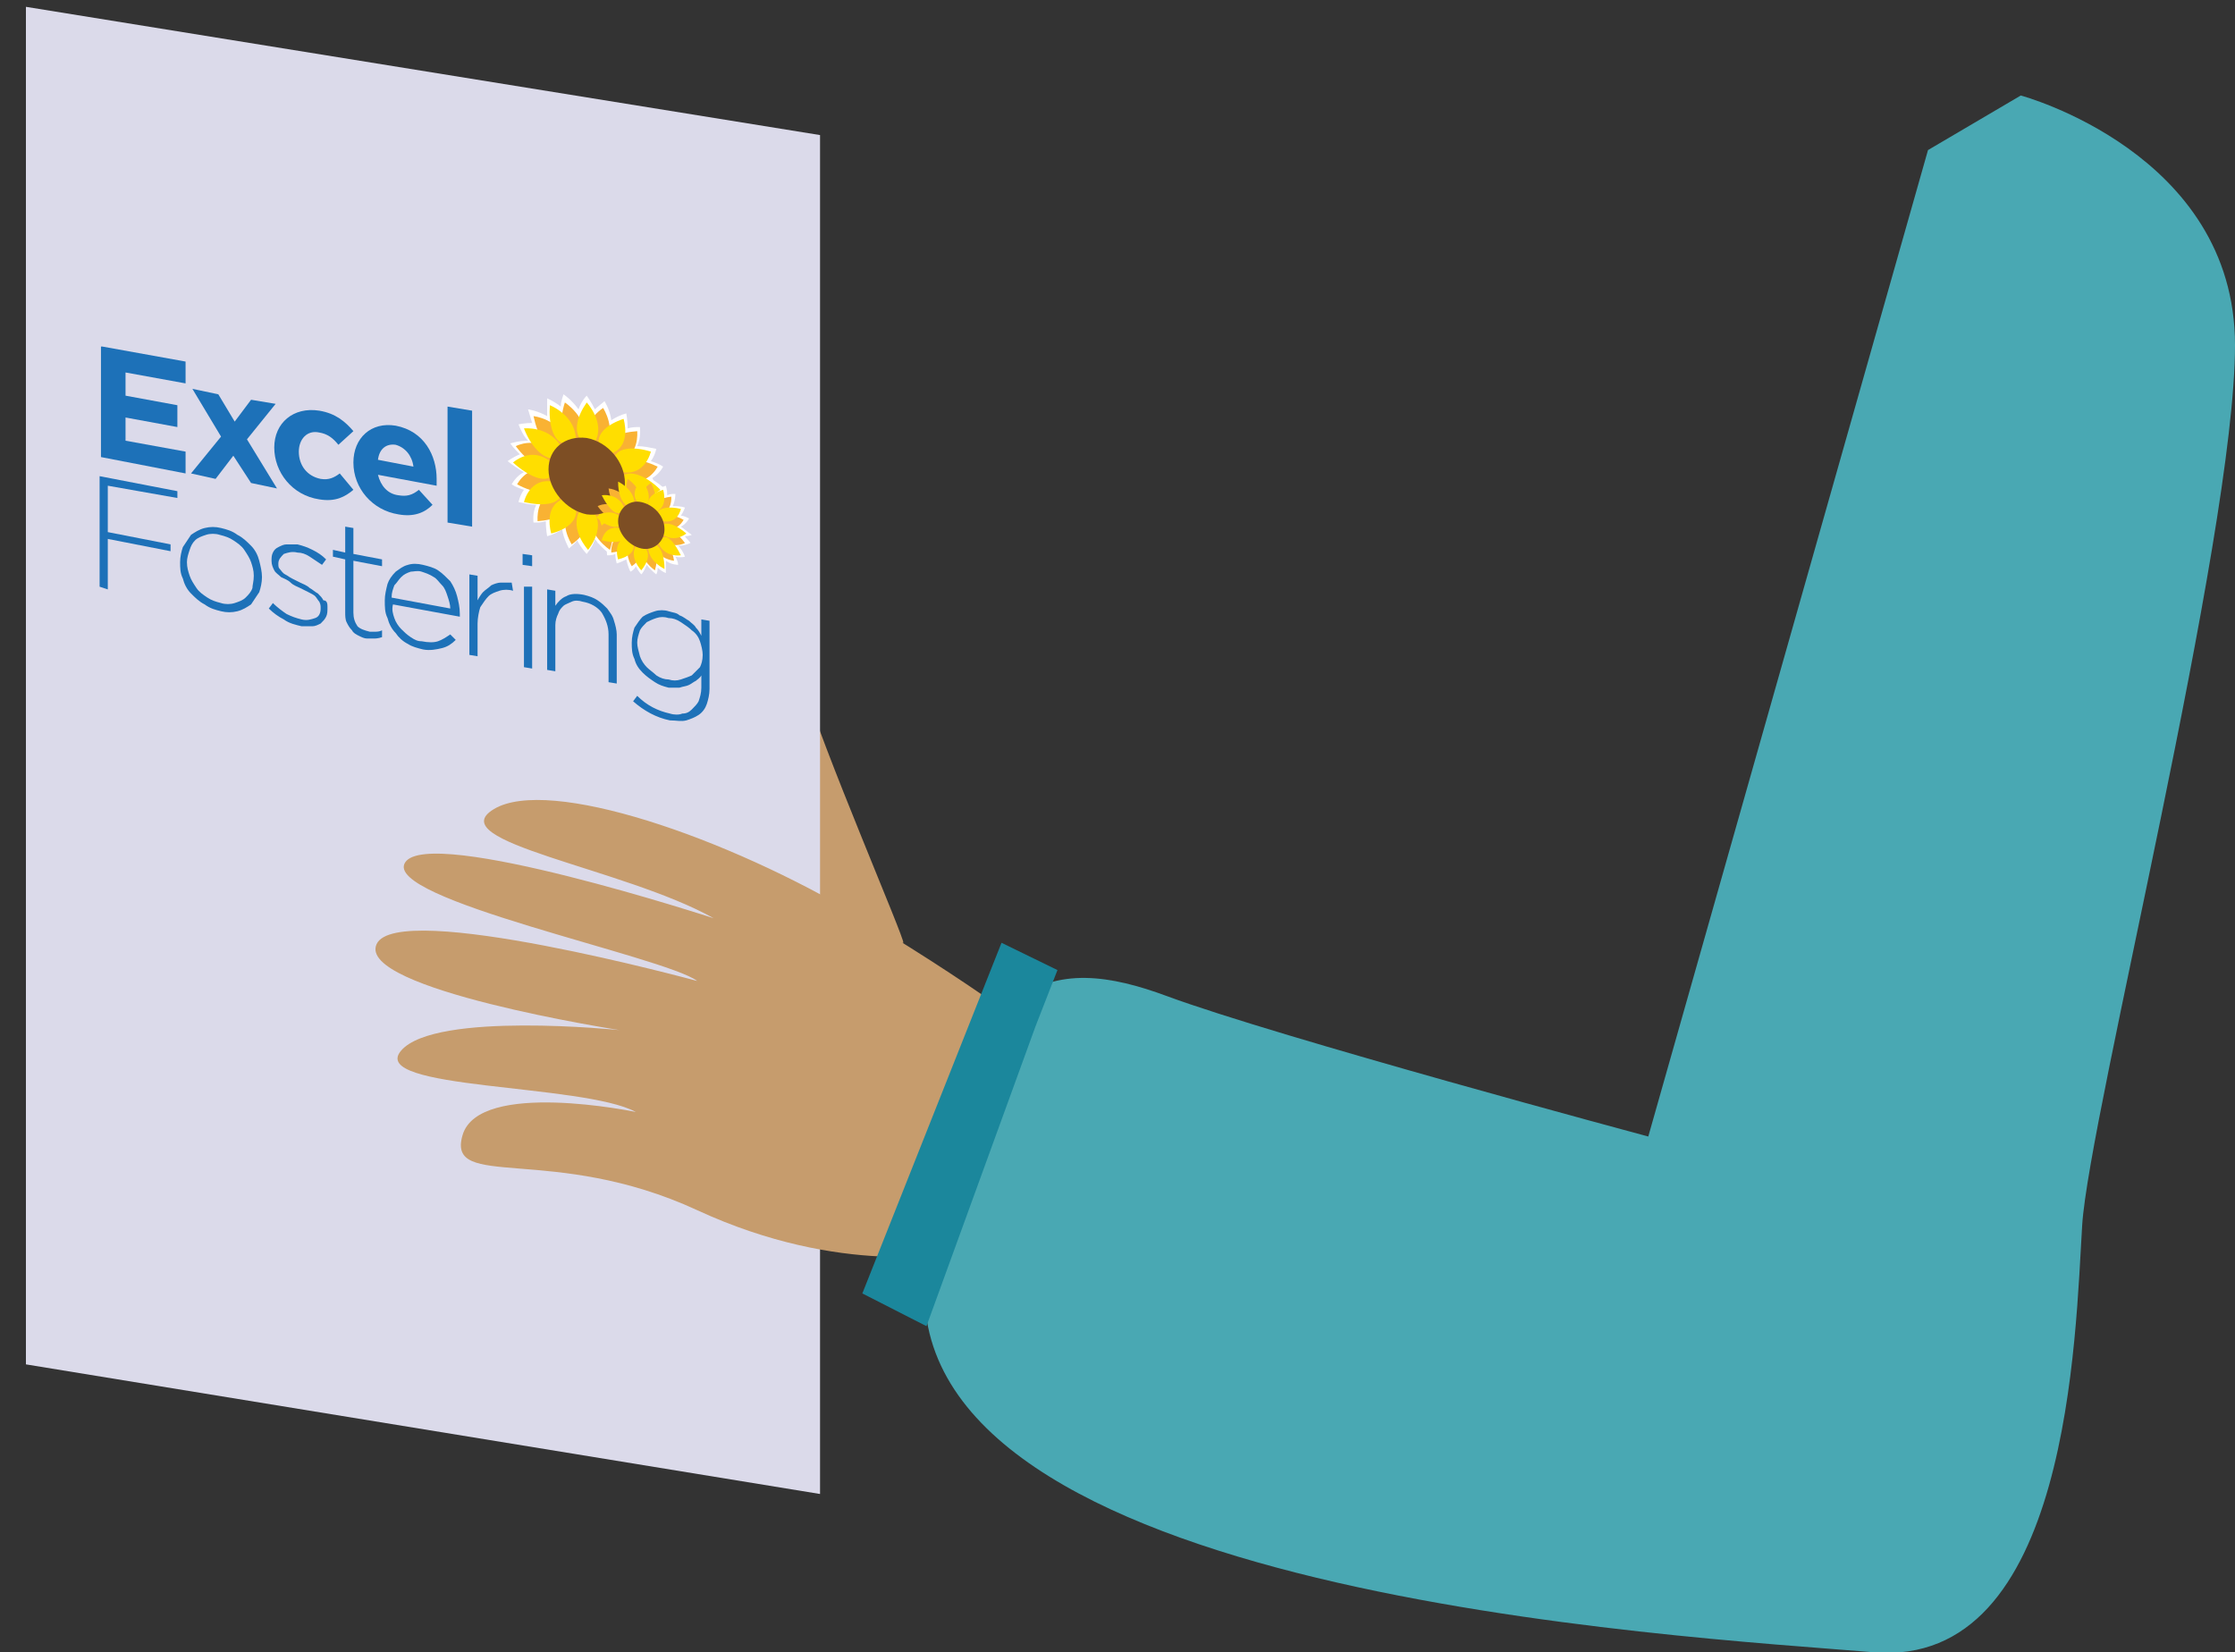 <?xml version="1.0" encoding="utf-8"?>
<!-- Generator: Adobe Illustrator 24.2.1, SVG Export Plug-In . SVG Version: 6.00 Build 0)  -->
<svg version="1.1" id="Layer_1" xmlns="http://www.w3.org/2000/svg" xmlns:xlink="http://www.w3.org/1999/xlink" x="0px" y="0px"
	 viewBox="0 0 163.8 121.1" style="enable-background:new 0 0 163.8 121.1;" xml:space="preserve">
<rect x="0" y="0" width="163.8" height="121.1" fill="#333333" stroke="none"/>
<style type="text/css">
	.st0{fill:#7F4A3A;}
	.st1{fill:#C69C6D;}
	.st2{fill:#DBDAEA;}
	.st3{fill:#49A8B3;}
	.st4{fill:#1B879C;}
	.st5{fill:#FFFFFF;}
	.st6{fill:#F9B233;}
	.st7{fill:#FFDE00;}
	.st8{fill:#7D4E24;}
	.st9{fill:#1D71B8;}
</style>
<g id="Layer_2_1_">
	<g id="Layer_1-2">
		<rect x="91" y="43.4" transform="matrix(0.152 -0.988 0.988 0.152 -5.217 162.426)" class="st0" width="2" height="81.6"/>
		<path class="st1" d="M66.2,69.1c0.2-0.1-6-14.4-7.4-19.3S51.1,73.3,66.2,69.1z"/>
		<polygon class="st2" points="60.1,109.5 1.9,100 1.9,0.5 60.1,9.9 		"/>
		<path class="st1" d="M77.5,77c0,0-4.3-3.7-14.3-9.7s-23-10.4-27-8s9.5,4.3,16.1,8c0,0-20.8-6.8-22.6-4.1c-1.8,2.7,19,6.9,21.4,8.7
			c0,0-22-6-23.5-2.7s17.8,6.3,17.8,6.3s-13.5-1.4-16,1.5s13.3,2.4,17.2,4.5c0,0-11.5-2.4-12.7,1.7s6.6,0.6,17.2,5.5
			s18.8,3.1,18.8,3.1L77.5,77z"/>
		<path class="st3" d="M141.3,11l6.8-4c0,0,15.7,4.2,15.7,18.3s-10.7,56.5-11.2,64.5s-0.9,32.5-15.3,31.3s-71.3-4.2-69.5-27.5
			S77.4,70,85.5,73s35.3,10.3,35.3,10.3L141.3,11z"/>
		<polygon class="st4" points="75.9,75.2 67.9,97.2 63.2,94.8 73.4,69.1 77.5,71.1 		"/>
	</g>
</g>
<g>
	<g>
		<g>
			<path class="st5" d="M50.7,39.2c-0.3-0.2-0.5-0.4-0.8-0.6c0.4-0.2,0.6-0.6,0.6-0.6c-0.2-0.1-0.4-0.2-0.6-0.2
				c0.2-0.3,0.3-0.6,0.3-0.6c-0.3-0.1-0.6-0.1-0.9-0.1c0.2-0.4,0.2-0.9,0.2-0.9c-0.2,0-0.4,0-0.6,0.1c0-0.4-0.1-0.7-0.1-0.7
				c-0.3,0.1-0.5,0.2-0.7,0.3c-0.1-0.5-0.3-0.9-0.3-0.9c-0.2,0.1-0.3,0.2-0.4,0.4C47.2,35,47,34.7,47,34.7c-0.2,0.2-0.3,0.4-0.4,0.7
				c-0.3-0.4-0.7-0.7-0.7-0.7c-0.1,0.2-0.1,0.4-0.1,0.6c-0.3-0.3-0.6-0.4-0.6-0.4c0,0.3,0,0.6,0,0.8c-0.4-0.3-0.9-0.3-0.9-0.3
				c0,0.2,0.1,0.4,0.2,0.6C44.1,36,43.8,36,43.8,36c0.1,0.3,0.3,0.6,0.4,0.8c-0.5,0-0.8,0.2-0.8,0.2c0.1,0.2,0.3,0.4,0.5,0.5
				c-0.3,0.1-0.6,0.3-0.6,0.3c0.2,0.2,0.5,0.4,0.7,0.5c-0.4,0.2-0.5,0.6-0.5,0.6c0.2,0.1,0.4,0.2,0.6,0.3c-0.2,0.3-0.3,0.6-0.3,0.6
				c0.3,0.1,0.6,0.1,0.8,0.1c-0.2,0.4-0.1,0.8-0.1,0.8c0.2,0,0.4,0,0.6-0.1c0,0.4,0.1,0.7,0.1,0.7c0.3-0.1,0.5-0.2,0.7-0.3
				c0.1,0.5,0.3,0.9,0.3,0.9c0.2-0.1,0.3-0.2,0.4-0.4c0.2,0.4,0.4,0.6,0.4,0.6c0.2-0.2,0.3-0.5,0.4-0.7c0.3,0.4,0.7,0.7,0.7,0.7
				c0.1-0.2,0.1-0.4,0.1-0.5c0.3,0.3,0.6,0.4,0.6,0.4c0-0.3,0-0.6,0-0.9c0.4,0.3,0.9,0.3,0.9,0.3c0-0.2-0.1-0.4-0.2-0.6
				c0.4,0.1,0.7,0,0.7,0c-0.1-0.3-0.3-0.6-0.5-0.8c0.5,0,0.9-0.2,0.9-0.2c-0.1-0.2-0.3-0.3-0.4-0.5C50.5,39.3,50.7,39.2,50.7,39.2"
				/>
		</g>
		<g>
			<path class="st5" d="M48.9,36c-0.4-0.4-0.8-0.7-1.2-0.9c0.6-0.3,0.9-0.9,0.9-0.9c-0.3-0.2-0.6-0.3-0.9-0.4
				c0.3-0.4,0.4-0.9,0.4-0.9c-0.5-0.1-0.9-0.2-1.4-0.2c0.3-0.6,0.2-1.4,0.2-1.4c-0.3,0-0.6,0-0.9,0.1c0-0.6-0.1-1.1-0.1-1.1
				c-0.4,0.1-0.8,0.3-1.1,0.5c-0.1-0.8-0.5-1.4-0.5-1.4c-0.2,0.2-0.5,0.4-0.7,0.6c-0.3-0.6-0.6-1-0.6-1c-0.3,0.3-0.5,0.7-0.6,1
				c-0.5-0.7-1.1-1.1-1.1-1.1c-0.1,0.3-0.2,0.6-0.2,0.9c-0.5-0.4-1-0.6-1-0.6c0,0.5,0,0.9,0,1.3c-0.7-0.4-1.4-0.5-1.4-0.5
				c0.1,0.3,0.2,0.7,0.3,1C38.5,31,38,31.1,38,31.1c0.2,0.5,0.4,0.9,0.7,1.2c-0.7,0-1.3,0.2-1.3,0.2c0.2,0.3,0.5,0.6,0.7,0.8
				c-0.5,0.2-0.9,0.5-0.9,0.5c0.4,0.3,0.8,0.6,1.2,0.8c-0.6,0.3-0.9,0.9-0.9,0.9c0.3,0.2,0.6,0.3,0.9,0.4c-0.3,0.4-0.4,0.9-0.4,0.9
				c0.5,0.1,0.9,0.2,1.3,0.2c-0.3,0.6-0.2,1.3-0.2,1.3c0.3,0,0.6,0,0.9-0.1c0,0.6,0.1,1.1,0.1,1.1c0.4-0.1,0.8-0.3,1.1-0.5
				c0.1,0.7,0.5,1.4,0.5,1.4c0.2-0.2,0.5-0.4,0.6-0.6c0.3,0.6,0.7,1,0.7,1c0.3-0.4,0.5-0.7,0.6-1.1c0.5,0.7,1.1,1.1,1.1,1.1
				c0.1-0.3,0.2-0.6,0.2-0.8c0.5,0.4,1,0.6,1,0.6c0-0.5,0-1-0.1-1.4c0.7,0.4,1.4,0.5,1.4,0.5c-0.1-0.3-0.2-0.6-0.3-0.9
				c0.6,0.1,1.1,0.1,1.1,0.1c-0.2-0.5-0.5-0.9-0.7-1.3c0.8,0,1.3-0.2,1.3-0.2c-0.2-0.3-0.4-0.5-0.7-0.7C48.6,36.3,48.9,36,48.9,36"
				/>
		</g>
		<g>
			<path class="st6" d="M41.4,29.5c0,0,1.7,1.1,1.4,2.7c-0.1,0.4-0.4,0.6-1,0.2C41.1,31.9,41,30.7,41.4,29.5"/>
		</g>
		<g>
			<path class="st6" d="M44.2,29.9c0,0,1.1,1.7,0,2.8c-0.3,0.3-0.7,0.2-1-0.3C42.7,31.6,43.2,30.6,44.2,29.9"/>
		</g>
		<g>
			<path class="st6" d="M46.7,31.6c0,0,0.2,1.9-1.4,2.2c-0.4,0.1-0.8-0.2-0.8-0.8C44.4,32.1,45.4,31.7,46.7,31.6"/>
		</g>
		<g>
			<path class="st6" d="M48.2,34.2c0,0-0.8,1.6-2.4,0.9c-0.4-0.2-0.7-0.5-0.4-1C45.7,33.4,46.9,33.6,48.2,34.2"/>
		</g>
		<g>
			<path class="st6" d="M48.3,37c0,0-1.5,0.8-2.8-0.5c-0.3-0.4-0.4-0.8,0.1-1C46.3,35.1,47.4,35.9,48.3,37"/>
		</g>
		<g>
			<path class="st6" d="M47,39.3c0,0-1.9-0.2-2.4-1.9c-0.1-0.5,0-0.8,0.6-0.7C46.1,36.8,46.7,37.9,47,39.3"/>
		</g>
		<g>
			<path class="st6" d="M44.7,40.3c0,0-1.7-1.1-1.4-2.7c0.1-0.4,0.4-0.6,1-0.2C45,37.9,45.1,39.1,44.7,40.3"/>
		</g>
		<g>
			<path class="st6" d="M41.9,39.9c0,0-1.1-1.7,0-2.8c0.3-0.3,0.7-0.2,1,0.3C43.4,38.2,42.9,39.2,41.9,39.9"/>
		</g>
		<g>
			<path class="st6" d="M39.4,38.2c0,0-0.2-1.9,1.4-2.2c0.4-0.1,0.8,0.2,0.8,0.8C41.7,37.7,40.7,38.1,39.4,38.2"/>
		</g>
		<g>
			<path class="st6" d="M37.9,35.5c0,0,0.8-1.6,2.4-0.9c0.4,0.2,0.7,0.5,0.4,1C40.4,36.3,39.2,36.2,37.9,35.5"/>
		</g>
		<g>
			<path class="st6" d="M37.8,32.7c0,0,1.5-0.8,2.8,0.5c0.3,0.4,0.4,0.8-0.1,1C39.8,34.6,38.7,33.9,37.8,32.7"/>
		</g>
		<g>
			<path class="st6" d="M39.1,30.5c0,0,1.9,0.2,2.4,1.9c0.1,0.5,0,0.8-0.6,0.7C40,33,39.4,31.9,39.1,30.5"/>
		</g>
		<g>
			<path class="st7" d="M40.3,29.7c0,0,1.8,0.7,1.9,2.4c0,0.5-0.3,0.7-0.9,0.4C40.5,32.3,40.2,31,40.3,29.7"/>
		</g>
		<g>
			<path class="st7" d="M43,29.5c0,0,1.4,1.5,0.6,2.9c-0.2,0.4-0.6,0.4-1-0.1C42,31.6,42.3,30.5,43,29.5"/>
		</g>
		<g>
			<path class="st7" d="M45.7,30.7c0,0,0.6,1.9-0.8,2.5c-0.4,0.2-0.8,0-1-0.6C43.7,31.8,44.5,31.1,45.7,30.7"/>
		</g>
		<g>
			<path class="st7" d="M47.7,33.1c0,0-0.4,1.8-2.1,1.5c-0.5-0.1-0.7-0.4-0.6-1C45.2,32.8,46.4,32.7,47.7,33.1"/>
		</g>
		<g>
			<path class="st7" d="M48.4,35.9c0,0-1.3,1.2-2.7,0.1c-0.4-0.3-0.5-0.7-0.1-1.1C46.2,34.4,47.4,34.9,48.4,35.9"/>
		</g>
		<g>
			<path class="st7" d="M47.7,38.5c0,0-1.8,0.2-2.7-1.3c-0.2-0.4-0.2-0.8,0.4-0.9C46.3,36.2,47.2,37.2,47.7,38.5"/>
		</g>
		<g>
			<path class="st7" d="M45.8,40.1c0,0-1.8-0.7-1.9-2.4c0-0.5,0.3-0.7,0.9-0.4C45.5,37.6,45.9,38.8,45.8,40.1"/>
		</g>
		<g>
			<path class="st7" d="M43.1,40.3c0,0-1.4-1.5-0.6-2.9c0.2-0.4,0.6-0.4,1,0.1C44.1,38.3,43.8,39.4,43.1,40.3"/>
		</g>
		<g>
			<path class="st7" d="M40.4,39.1c0,0-0.6-1.9,0.8-2.5c0.4-0.2,0.8,0,1,0.6C42.4,38.1,41.6,38.8,40.4,39.1"/>
		</g>
		<g>
			<path class="st7" d="M38.4,36.8c0,0,0.4-1.8,2.1-1.5c0.5,0.1,0.7,0.4,0.6,1C40.9,37,39.7,37.1,38.4,36.8"/>
		</g>
		<g>
			<path class="st7" d="M37.6,33.9c0,0,1.3-1.2,2.7-0.1c0.4,0.3,0.5,0.7,0.1,1.1C39.9,35.4,38.7,34.9,37.6,33.9"/>
		</g>
		<g>
			<path class="st7" d="M38.4,31.4c0,0,1.8-0.2,2.7,1.3c0.2,0.4,0.2,0.8-0.4,0.9C39.8,33.7,38.9,32.7,38.4,31.4"/>
		</g>
		<g>
			<path class="st8" d="M45.8,35.4c0,1.5-1.2,2.5-2.8,2.3c-1.5-0.3-2.8-1.8-2.8-3.3c0-1.5,1.2-2.5,2.8-2.3
				C44.6,32.4,45.8,33.9,45.8,35.4"/>
		</g>
		<g>
			<path class="st6" d="M46,35.1c0,0,1.1,0.7,0.9,1.7c-0.1,0.3-0.3,0.4-0.6,0.1C45.8,36.6,45.8,35.9,46,35.1"/>
		</g>
		<g>
			<path class="st6" d="M47.7,35.4c0,0,0.7,1.1,0,1.7c-0.2,0.2-0.4,0.1-0.6-0.2C46.8,36.4,47.1,35.8,47.7,35.4"/>
		</g>
		<g>
			<path class="st6" d="M49.2,36.4c0,0,0.1,1.2-0.9,1.3c-0.3,0-0.5-0.1-0.5-0.5C47.8,36.8,48.4,36.5,49.2,36.4"/>
		</g>
		<g>
			<path class="st6" d="M50.1,38.1c0,0-0.5,1-1.5,0.6c-0.3-0.1-0.4-0.3-0.2-0.6C48.6,37.6,49.4,37.7,50.1,38.1"/>
		</g>
		<g>
			<path class="st6" d="M50.2,39.8c0,0-0.9,0.5-1.7-0.3c-0.2-0.2-0.2-0.5,0.1-0.6C49,38.6,49.7,39.1,50.2,39.8"/>
		</g>
		<g>
			<path class="st6" d="M49.4,41.1c0,0-1.2-0.1-1.5-1.2c-0.1-0.3,0-0.5,0.4-0.4C48.8,39.6,49.3,40.3,49.4,41.1"/>
		</g>
		<g>
			<path class="st6" d="M48,41.8c0,0-1.1-0.7-0.9-1.7c0.1-0.3,0.3-0.4,0.6-0.1C48.2,40.3,48.2,41.1,48,41.8"/>
		</g>
		<g>
			<path class="st6" d="M46.3,41.5c0,0-0.7-1.1,0-1.7c0.2-0.2,0.4-0.1,0.6,0.2C47.2,40.5,46.9,41.1,46.3,41.5"/>
		</g>
		<g>
			<path class="st6" d="M44.8,40.5c0,0-0.1-1.2,0.9-1.3c0.3,0,0.5,0.1,0.5,0.5C46.2,40.2,45.6,40.4,44.8,40.5"/>
		</g>
		<g>
			<path class="st6" d="M43.8,38.9c0,0,0.5-1,1.5-0.6c0.3,0.1,0.4,0.3,0.2,0.6C45.4,39.3,44.6,39.2,43.8,38.9"/>
		</g>
		<g>
			<path class="st6" d="M43.8,37.1c0,0,0.9-0.5,1.7,0.3c0.2,0.2,0.2,0.5-0.1,0.6C45,38.3,44.3,37.8,43.8,37.1"/>
		</g>
		<g>
			<path class="st6" d="M44.6,35.8c0,0,1.2,0.1,1.5,1.2c0.1,0.3,0,0.5-0.4,0.4C45.1,37.3,44.7,36.6,44.6,35.8"/>
		</g>
		<g>
			<path class="st7" d="M45.3,35.3c0,0,1.1,0.5,1.2,1.5c0,0.3-0.2,0.4-0.5,0.3C45.5,36.8,45.3,36.1,45.3,35.3"/>
		</g>
		<g>
			<path class="st7" d="M47,35.2c0,0,0.9,0.9,0.4,1.8c-0.1,0.2-0.4,0.3-0.6-0.1C46.3,36.4,46.5,35.7,47,35.2"/>
		</g>
		<g>
			<path class="st7" d="M48.6,35.9c0,0,0.4,1.2-0.5,1.6c-0.2,0.1-0.5,0-0.6-0.4C47.4,36.5,47.9,36.1,48.6,35.9"/>
		</g>
		<g>
			<path class="st7" d="M49.9,37.3c0,0-0.2,1.1-1.3,0.9c-0.3,0-0.5-0.2-0.4-0.6C48.3,37.2,49.1,37.1,49.9,37.3"/>
		</g>
		<g>
			<path class="st7" d="M50.3,39.1c0,0-0.8,0.7-1.7,0.1c-0.2-0.2-0.3-0.4-0.1-0.7C48.9,38.2,49.6,38.5,50.3,39.1"/>
		</g>
		<g>
			<path class="st7" d="M49.9,40.7c0,0-1.1,0.2-1.6-0.8c-0.1-0.3-0.1-0.5,0.3-0.5C49,39.2,49.5,39.9,49.9,40.7"/>
		</g>
		<g>
			<path class="st7" d="M48.7,41.7c0,0-1.1-0.5-1.2-1.5c0-0.3,0.2-0.4,0.5-0.3C48.5,40.1,48.7,40.9,48.7,41.7"/>
		</g>
		<g>
			<path class="st7" d="M47,41.8c0,0-0.9-0.9-0.4-1.8c0.1-0.2,0.4-0.3,0.6,0.1C47.7,40.5,47.5,41.2,47,41.8"/>
		</g>
		<g>
			<path class="st7" d="M45.3,41c0,0-0.4-1.2,0.5-1.6c0.2-0.1,0.5,0,0.6,0.4C46.6,40.4,46.1,40.8,45.3,41"/>
		</g>
		<g>
			<path class="st7" d="M44.1,39.6c0,0,0.2-1.1,1.3-0.9c0.3,0,0.5,0.2,0.4,0.6C45.7,39.8,44.9,39.8,44.1,39.6"/>
		</g>
		<g>
			<path class="st7" d="M43.7,37.9c0,0,0.8-0.7,1.7-0.1c0.2,0.2,0.3,0.4,0.1,0.7C45.1,38.8,44.3,38.5,43.7,37.9"/>
		</g>
		<g>
			<path class="st7" d="M44.1,36.3c0,0,1.1-0.2,1.6,0.8c0.1,0.3,0.1,0.5-0.3,0.5C45,37.7,44.5,37.1,44.1,36.3"/>
		</g>
		<g>
			<path class="st8" d="M48.7,38.8c0,0.9-0.8,1.6-1.7,1.4s-1.7-1.1-1.7-2c0-0.9,0.8-1.6,1.7-1.4S48.7,37.8,48.7,38.8"/>
		</g>
	</g>
	<g>
		<path class="st9" d="M7.5,25.4l6.1,1.1v1.6l-4.4-0.8V29l3.8,0.7v1.6l-3.8-0.7v1.7l4.4,0.8v1.6l-6.2-1.2V25.4z"/>
		<path class="st9" d="M17.1,33.4l-1.3,1.7L14,34.7l2.2-2.7l-2.1-3.5l1.9,0.4l1.2,2l1.2-1.6l1.8,0.3l-2.1,2.6l2.2,3.6l-1.9-0.4
			L17.1,33.4z"/>
		<path class="st9" d="M20.1,32.8L20.1,32.8c0-1.8,1.4-3,3.3-2.7c1.2,0.2,1.9,0.8,2.5,1.5l-1.1,1c-0.4-0.5-0.8-0.8-1.4-0.9
			c-0.9-0.2-1.5,0.5-1.5,1.4v0c0,1,0.6,1.8,1.6,2c0.6,0.1,1-0.1,1.4-0.4l1,1.2c-0.6,0.5-1.3,0.9-2.5,0.7
			C21.4,36.3,20.1,34.6,20.1,32.8z"/>
		<path class="st9" d="M25.9,33.9L25.9,33.9c0-1.8,1.3-3,3.1-2.7c2.1,0.4,3,2.2,3,3.9c0,0.1,0,0.3,0,0.5l-4.3-0.8
			c0.2,0.8,0.7,1.4,1.5,1.5c0.6,0.1,1,0,1.5-0.4l1,1.1c-0.6,0.6-1.4,0.9-2.5,0.7C27.3,37.4,25.9,35.8,25.9,33.9z M30.3,34.2
			c-0.1-0.8-0.6-1.4-1.3-1.6c-0.7-0.1-1.2,0.3-1.3,1.1L30.3,34.2z"/>
	</g>
	<g>
		<path class="st9" d="M32.8,29.8l1.8,0.3v8.5l-1.8-0.3V29.8z"/>
	</g>
	<g>
		<path class="st9" d="M7.9,35.6v3.4l4.6,0.9v0.5l-4.6-0.9v3.7L7.3,43v-8.1L13,36v0.5L7.9,35.6L7.9,35.6z"/>
		<path class="st9" d="M19,43.4c-0.2,0.3-0.4,0.6-0.6,0.9c-0.3,0.2-0.6,0.4-1,0.5c-0.4,0.1-0.8,0.1-1.2,0c-0.4-0.1-0.8-0.2-1.2-0.5
			c-0.4-0.2-0.7-0.5-1-0.8c-0.3-0.3-0.5-0.7-0.6-1.1c-0.2-0.4-0.2-0.8-0.2-1.2v0c0-0.4,0.1-0.8,0.2-1.1c0.2-0.3,0.4-0.6,0.6-0.9
			c0.3-0.2,0.6-0.4,1-0.5c0.4-0.1,0.8-0.1,1.2,0c0.4,0.1,0.8,0.2,1.2,0.5c0.4,0.2,0.7,0.5,1,0.8c0.3,0.3,0.5,0.7,0.6,1.1
			s0.2,0.8,0.2,1.2v0C19.2,42.7,19.1,43.1,19,43.4z M18.6,42.2c0-0.4-0.1-0.7-0.2-1c-0.1-0.3-0.3-0.6-0.5-0.9
			c-0.2-0.3-0.5-0.5-0.8-0.7c-0.3-0.2-0.6-0.3-1-0.4c-0.3-0.1-0.7-0.1-1,0c-0.3,0.1-0.6,0.2-0.8,0.4S14,40,13.9,40.3
			c-0.1,0.3-0.2,0.6-0.2,0.9v0c0,0.4,0.1,0.7,0.2,1c0.1,0.3,0.3,0.6,0.5,0.9c0.2,0.3,0.5,0.5,0.8,0.7c0.3,0.2,0.6,0.3,1,0.4
			c0.3,0.1,0.7,0.1,1,0c0.3-0.1,0.6-0.2,0.8-0.4s0.4-0.4,0.5-0.7C18.5,42.9,18.6,42.6,18.6,42.2L18.6,42.2L18.6,42.2z"/>
		<path class="st9" d="M23.9,45.2c-0.1,0.2-0.2,0.3-0.4,0.5c-0.2,0.1-0.4,0.2-0.6,0.2c-0.2,0-0.5,0-0.8,0c-0.4-0.1-0.9-0.2-1.3-0.5
			c-0.4-0.2-0.8-0.5-1.1-0.8l0.3-0.4c0.3,0.3,0.7,0.6,1,0.8c0.4,0.2,0.7,0.3,1.1,0.4c0.4,0.1,0.7,0,1-0.1c0.3-0.1,0.4-0.4,0.4-0.7v0
			c0-0.2,0-0.3-0.1-0.5c-0.1-0.1-0.2-0.3-0.3-0.4c-0.1-0.1-0.3-0.2-0.5-0.3c-0.2-0.1-0.4-0.2-0.6-0.3c-0.2-0.1-0.5-0.2-0.7-0.4
			s-0.5-0.3-0.7-0.4c-0.2-0.2-0.4-0.3-0.5-0.5s-0.2-0.4-0.2-0.7v0c0-0.2,0-0.4,0.1-0.6c0.1-0.2,0.2-0.3,0.4-0.4
			c0.2-0.1,0.4-0.2,0.6-0.2c0.2,0,0.5,0,0.8,0c0.4,0.1,0.7,0.2,1.1,0.4c0.4,0.2,0.7,0.4,1,0.7l-0.3,0.4c-0.3-0.2-0.6-0.4-0.9-0.6
			c-0.3-0.2-0.6-0.3-0.9-0.3c-0.4-0.1-0.7,0-1,0.1c-0.2,0.2-0.4,0.4-0.4,0.7v0c0,0.2,0,0.3,0.1,0.4c0.1,0.1,0.2,0.3,0.4,0.4
			s0.3,0.2,0.5,0.3c0.2,0.1,0.4,0.2,0.6,0.3c0.2,0.1,0.5,0.2,0.7,0.4c0.2,0.1,0.4,0.3,0.6,0.4c0.2,0.2,0.3,0.3,0.4,0.5
			C24,44,24,44.3,24,44.5v0C24,44.8,24,45,23.9,45.2z"/>
		<path class="st9" d="M27.4,46.8c-0.2,0-0.3,0-0.5,0c-0.2,0-0.4-0.1-0.6-0.2c-0.2-0.1-0.4-0.2-0.5-0.4c-0.2-0.2-0.3-0.4-0.4-0.6
			c-0.1-0.2-0.1-0.5-0.1-0.7V41l-0.9-0.2v-0.5l0.9,0.2v-1.9l0.6,0.1v1.9l2.1,0.4v0.5l-2.1-0.4v3.8c0,0.4,0.1,0.7,0.3,1
			c0.2,0.2,0.5,0.3,0.9,0.4c0.1,0,0.3,0,0.4,0c0.1,0,0.3,0,0.5-0.1v0.5C27.7,46.8,27.5,46.8,27.4,46.8z"/>
		<path class="st9" d="M28.9,45.3c0.1,0.3,0.3,0.6,0.5,0.8c0.2,0.2,0.4,0.4,0.7,0.6c0.3,0.2,0.5,0.3,0.8,0.3c0.5,0.1,0.9,0.1,1.2,0
			c0.3-0.1,0.6-0.3,0.9-0.5l0.4,0.4c-0.3,0.3-0.6,0.5-1,0.6c-0.4,0.1-0.9,0.2-1.4,0.1c-0.4-0.1-0.8-0.2-1.1-0.4
			c-0.4-0.2-0.7-0.5-0.9-0.8c-0.3-0.3-0.5-0.7-0.6-1.1c-0.2-0.4-0.2-0.8-0.2-1.3v0c0-0.4,0.1-0.8,0.2-1.2c0.1-0.3,0.3-0.6,0.6-0.9
			c0.3-0.2,0.5-0.4,0.9-0.5c0.3-0.1,0.7-0.1,1.1,0c0.4,0.1,0.8,0.2,1.1,0.4c0.3,0.2,0.6,0.5,0.9,0.8c0.2,0.3,0.4,0.7,0.5,1.1
			c0.1,0.4,0.2,0.8,0.2,1.3v0c0,0,0,0.1,0,0.1c0,0,0,0.1,0,0.1l-4.9-0.9C28.7,44.7,28.8,45,28.9,45.3z M33,44.6
			c0-0.3-0.1-0.6-0.2-0.9c-0.1-0.3-0.2-0.6-0.4-0.8c-0.2-0.2-0.4-0.5-0.6-0.6c-0.3-0.2-0.6-0.3-0.9-0.4c-0.3-0.1-0.6,0-0.8,0
			c-0.3,0.1-0.5,0.2-0.7,0.4s-0.3,0.4-0.5,0.6c-0.1,0.3-0.2,0.5-0.2,0.9L33,44.6L33,44.6z"/>
		<path class="st9" d="M37.6,43.3c-0.3-0.1-0.7-0.1-1,0c-0.3,0.1-0.6,0.2-0.8,0.4c-0.2,0.2-0.4,0.5-0.6,0.8
			c-0.1,0.3-0.2,0.8-0.2,1.2v2.4l-0.6-0.1v-5.9l0.6,0.1V44c0.1-0.2,0.3-0.5,0.4-0.6c0.2-0.2,0.4-0.3,0.6-0.5
			c0.2-0.1,0.5-0.2,0.7-0.2s0.5,0,0.8,0L37.6,43.3L37.6,43.3z"/>
		<path class="st9" d="M38.3,41.4v-0.8l0.7,0.1v0.8L38.3,41.4z M38.4,48.9v-5.9L39,43V49L38.4,48.9z"/>
		<path class="st9" d="M44.6,50v-3.5c0-0.6-0.2-1.1-0.5-1.6c-0.3-0.4-0.8-0.7-1.4-0.8c-0.3-0.1-0.6-0.1-0.8,0
			c-0.2,0.1-0.5,0.2-0.6,0.3c-0.2,0.2-0.3,0.3-0.4,0.6c-0.1,0.2-0.2,0.5-0.2,0.8v3.4l-0.6-0.1v-5.9l0.6,0.1v1.1
			c0.2-0.3,0.5-0.6,0.8-0.7c0.3-0.2,0.8-0.2,1.3-0.1c0.4,0.1,0.7,0.2,1,0.4c0.3,0.2,0.5,0.4,0.7,0.6c0.2,0.3,0.4,0.5,0.5,0.9
			c0.1,0.3,0.2,0.7,0.2,1v3.6L44.6,50z"/>
		<path class="st9" d="M51.8,51.6c-0.1,0.3-0.3,0.6-0.6,0.8c-0.3,0.2-0.6,0.3-0.9,0.4c-0.4,0.1-0.7,0-1.2,0c-1-0.2-1.9-0.7-2.7-1.4
			l0.3-0.4c0.7,0.7,1.5,1.1,2.4,1.3c0.3,0.1,0.7,0.1,0.9,0c0.3,0,0.5-0.1,0.7-0.3c0.2-0.2,0.4-0.4,0.5-0.6c0.1-0.3,0.2-0.6,0.2-1
			v-0.9c-0.1,0.2-0.3,0.3-0.4,0.4c-0.2,0.1-0.3,0.2-0.5,0.3c-0.2,0.1-0.4,0.1-0.7,0.2c-0.2,0-0.5,0-0.8,0c-0.4-0.1-0.7-0.2-1-0.4
			c-0.3-0.2-0.6-0.4-0.9-0.7c-0.3-0.3-0.5-0.6-0.6-1c-0.2-0.4-0.2-0.8-0.2-1.2v0c0-0.4,0.1-0.8,0.2-1.1c0.2-0.3,0.4-0.6,0.6-0.8
			c0.3-0.2,0.6-0.3,0.9-0.4c0.3-0.1,0.7-0.1,1,0c0.3,0.1,0.6,0.1,0.8,0.3c0.3,0.1,0.5,0.3,0.7,0.4c0.2,0.2,0.4,0.3,0.5,0.5
			c0.2,0.2,0.3,0.4,0.4,0.6v-1.2l0.6,0.1v5C52,50.9,51.9,51.3,51.8,51.6z M51.5,48c0-0.3-0.1-0.7-0.2-1c-0.1-0.3-0.3-0.6-0.6-0.8
			c-0.2-0.2-0.5-0.4-0.8-0.6c-0.3-0.2-0.6-0.3-0.9-0.3c-0.3-0.1-0.6-0.1-0.9,0c-0.3,0.1-0.5,0.2-0.7,0.3c-0.2,0.2-0.4,0.4-0.5,0.6
			c-0.1,0.3-0.2,0.6-0.2,0.9v0c0,0.3,0.1,0.6,0.2,1c0.1,0.3,0.3,0.6,0.5,0.8c0.2,0.2,0.5,0.4,0.7,0.6c0.3,0.2,0.6,0.3,0.9,0.3
			c0.3,0.1,0.6,0.1,0.9,0c0.3-0.1,0.6-0.2,0.8-0.3c0.2-0.2,0.4-0.4,0.6-0.6C51.4,48.7,51.5,48.4,51.5,48L51.5,48L51.5,48z"/>
	</g>
</g>
</svg>
